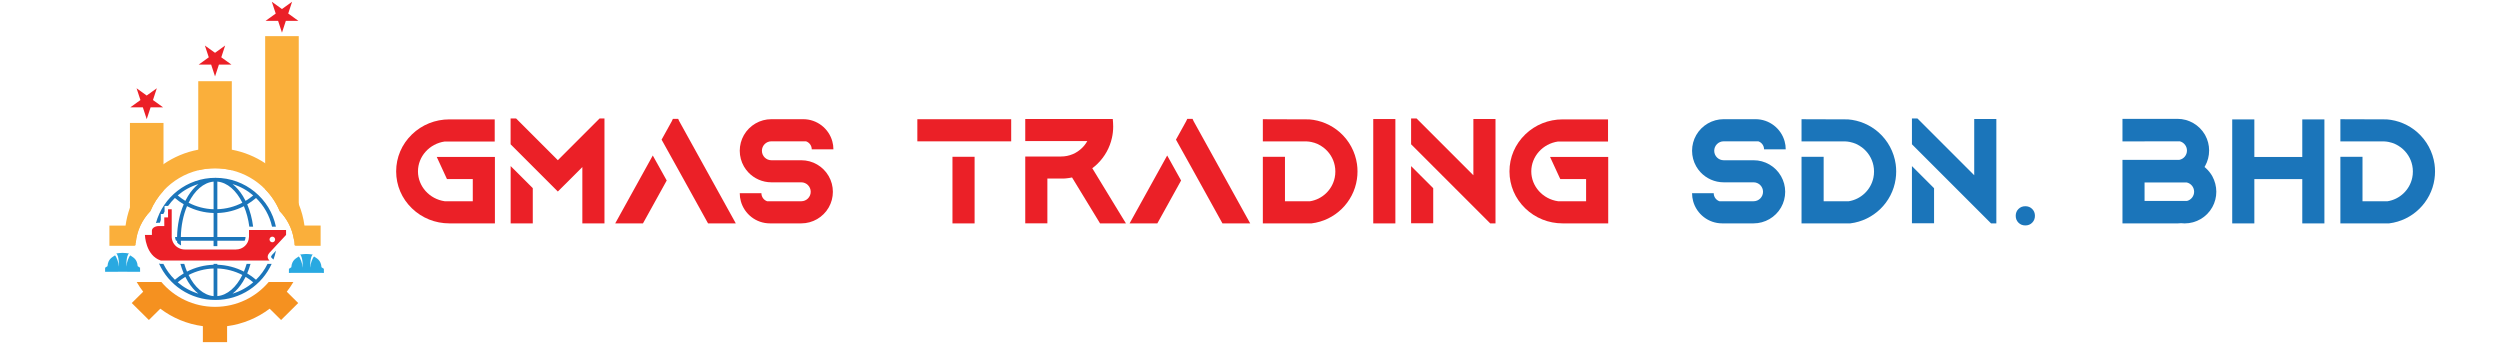 <?xml version="1.0" encoding="UTF-8"?> <svg xmlns="http://www.w3.org/2000/svg" xmlns:xlink="http://www.w3.org/1999/xlink" version="1.1" id="Layer_1" x="0px" y="0px" viewBox="0 0 800 110" style="enable-background:new 0 0 800 110;" xml:space="preserve"> <style type="text/css"> .st0{fill:#EB2027;} .st1{fill:#1B75BA;} .st2{fill-rule:evenodd;clip-rule:evenodd;fill:#29A9E1;} .st3{fill:#F59120;} .st4{fill:#FAAF3B;} .st5{fill-rule:evenodd;clip-rule:evenodd;fill:#FAAF3B;} </style> <g> <path class="st0" d="M158.37,50.23v7.08h0v14.17h-14.58c-4.51,0-8.75-1.7-11.96-4.8c-3.27-3.15-5.06-7.35-5.06-11.84 s1.8-8.69,5.06-11.84c3.2-3.09,7.45-4.8,11.96-4.8h14.52v7.08h-15.98c-4.9,0.69-8.58,4.78-8.58,9.56s3.68,8.87,8.58,9.56h8.96v-7.1 h-8.26l-0.36-0.77l-2.04-4.43l-0.87-1.88H158.37z"></path> <path class="st0" d="M193.43,37.91v33.58h-7.08V53.46l-3.76,3.76l-1.45,1.45l-0.39,0.39l-1.3,1.29l-0.94,0.94l-4.77-4.77 l-3.27-3.27l-7.08-7.08v-8.26h1.76l6.74,6.74l6.62,6.62l13.36-13.36H193.43z M163.41,53.14l7.08,7.07v11.28h-7.08V53.14z"></path> <path class="st0" d="M208.89,49.76l4.46,8l-7.22,13.04l-0.38,0.68h-8.88l1.09-1.97L208.89,49.76z M235.46,71.49h-8.88l-0.38-0.68 l-6.65-12.01l-3.26-5.88l-0.13-0.23l-4.45-8l0.01-0.03l0.36-0.64l2.9-5.24l0.34-0.74h1.7l0.33,0.73l2.9,5.24l14.12,25.51 L235.46,71.49z"></path> <path class="st0" d="M265.19,56.37c0.87,1.52,1.33,3.25,1.33,5.01c0,1.76-0.46,3.49-1.33,5.01c-1.8,3.14-5.16,5.09-8.78,5.09 h-10.03c-4.44,0-8.18-3-9.31-7.08c-0.23-0.82-0.35-1.68-0.35-2.57h6.93c0,1.19,0.77,2.21,1.84,2.57h10.91 c1.67,0,3.03-1.36,3.03-3.03c0-1.67-1.36-3.03-3.03-3.03h-9.57c-2.83,0-5.51-1.2-7.4-3.22c-0.52-0.56-0.99-1.19-1.38-1.87 c-0.87-1.52-1.33-3.25-1.33-5.01c0-1.76,0.46-3.49,1.33-5.01c1.8-3.14,5.16-5.09,8.78-5.09h10.2c4.44,0,8.18,3,9.31,7.08 c0.23,0.82,0.35,1.68,0.35,2.57h-6.93c0-1.19-0.77-2.21-1.84-2.57h-11.08c-1.67,0-3.03,1.36-3.03,3.03c0,1.67,1.36,3.03,3.03,3.03 h9.57C260.03,51.27,263.39,53.22,265.19,56.37z"></path> <path class="st0" d="M323.58,38.15v7.08h-11.71v0h-7.08v0h-11.24v-7.08H323.58z M304.79,71.49V50.17h7.08v21.32H304.79z"></path> <path class="st0" d="M360.31,71.49h-8.29l-0.39-0.64l-8.58-14.07c-0.22,0.05-0.44,0.09-0.65,0.13c-0.08,0.01-0.16,0.03-0.25,0.04 c-0.04,0.01-0.08,0.01-0.12,0.02l-0.01,0c-0.11,0.02-0.21,0.03-0.32,0.04c-0.05,0.01-0.1,0.01-0.14,0.02 c-0.11,0.01-0.22,0.03-0.33,0.04c-0.13,0.01-0.25,0.02-0.36,0.03l-0.05,0.01h-0.07c-0.11,0.01-0.22,0.01-0.33,0.02 c-0.03,0-0.06,0-0.1,0c-0.09,0-0.17,0.01-0.26,0.01h-0.01l-0.08,0l-0.08,0l-0.01,0h-0.01c-0.11,0-0.22,0-0.33,0h-4.38v14.33h-7.08 V50.08h11.46c1.29,0,2.54-0.25,3.71-0.74c0.03-0.01,0.07-0.03,0.1-0.04c1.09-0.47,2.07-1.14,2.93-1.98 c0.65-0.64,1.21-1.38,1.65-2.17h-4.68v0h-15.17v-7.08h28.01l0.09,1.23c0.03,0.39,0.04,0.79,0.04,1.18c0,1.23-0.13,2.45-0.4,3.63 c-0.69,3.13-2.27,5.98-4.57,8.25c-0.22,0.22-0.43,0.41-0.64,0.6c-0.07,0.06-0.14,0.13-0.22,0.19c-0.01,0.01-0.02,0.02-0.04,0.03 c-0.09,0.08-0.18,0.15-0.28,0.23c-0.07,0.06-0.14,0.12-0.21,0.17c-0.04,0.03-0.08,0.06-0.12,0.09l-0.04,0.03 c-0.05,0.04-0.11,0.09-0.17,0.13l9.54,15.65L360.31,71.49z"></path> <path class="st0" d="M373.5,49.76l4.45,8l-7.22,13.04l-0.38,0.68h-8.88l1.09-1.97L373.5,49.76z M400.07,71.49h-8.88l-0.38-0.68 l-6.65-12.01l-3.26-5.88l-0.13-0.23l-4.46-8l0.01-0.03l0.36-0.64l2.9-5.24l0.34-0.74h1.7l0.33,0.73l2.9,5.24l14.12,25.51 L400.07,71.49z"></path> <path class="st0" d="M434.4,54.88c0,0.82-0.06,1.65-0.18,2.45c-1.09,7.43-7.06,13.24-14.51,14.15l-0.08,0.01h-15.52V50.18h7.08 v14.23h7.97c3.94-0.61,7.13-3.63,7.95-7.54c0.14-0.65,0.2-1.32,0.2-1.99c0-0.64-0.06-1.28-0.19-1.91c-0.46-2.3-1.76-4.35-3.64-5.78 c-1.16-0.88-2.48-1.48-3.89-1.76c-0.48-0.1-0.97-0.16-1.47-0.18h-14.01v-7.1l14.84,0.05c3.62,0.28,7.07,1.73,9.81,4.15 c2.98,2.64,4.92,6.25,5.48,10.17C434.35,53.29,434.4,54.09,434.4,54.88z"></path> <path class="st0" d="M446.52,38.09v33.4h-7.08v-33.4H446.52z"></path> <path class="st0" d="M478.56,38.09v33.4h-1.69l-5-5l-8.39-8.39l-4.85-4.85l-7.08-7.08v-4.22l0-3.18v-0.86h1.76l18.17,18.17V38.09 H478.56z M451.55,53.15l7.08,7.08v11.21h-7.08V53.15z"></path> <path class="st0" d="M514.63,50.23v7.08h0v14.17h-14.58c-4.51,0-8.75-1.7-11.96-4.8c-3.27-3.15-5.06-7.35-5.06-11.84 s1.8-8.69,5.06-11.84c3.2-3.09,7.45-4.8,11.96-4.8h14.52v7.08h-15.98c-4.9,0.69-8.58,4.78-8.58,9.56s3.68,8.87,8.58,9.56h8.96v-7.1 h-8.26l-0.36-0.77l-2.04-4.43l-0.87-1.88H514.63z"></path> <path class="st1" d="M569.93,56.37c0.87,1.52,1.33,3.25,1.33,5.01c0,1.76-0.46,3.49-1.33,5.01c-1.8,3.14-5.16,5.09-8.78,5.09 h-10.03c-4.44,0-8.18-3-9.31-7.08c-0.23-0.82-0.35-1.68-0.35-2.57h6.93c0,1.19,0.77,2.21,1.84,2.57h10.91 c1.67,0,3.03-1.36,3.03-3.03c0-1.67-1.36-3.03-3.03-3.03h-9.57c-2.83,0-5.51-1.2-7.4-3.22c-0.52-0.56-0.99-1.19-1.38-1.87 c-0.87-1.52-1.33-3.25-1.33-5.01c0-1.76,0.46-3.49,1.33-5.01c1.8-3.14,5.16-5.09,8.78-5.09h10.2c4.44,0,8.18,3,9.31,7.08 c0.23,0.82,0.35,1.68,0.35,2.57h-6.93c0-1.19-0.77-2.21-1.84-2.57h-11.08c-1.67,0-3.03,1.36-3.03,3.03c0,1.67,1.36,3.03,3.03,3.03 h9.57C564.77,51.27,568.13,53.22,569.93,56.37z"></path> <path class="st1" d="M606.78,54.88c0,0.82-0.06,1.65-0.18,2.45c-1.09,7.43-7.06,13.24-14.51,14.15l-0.08,0.01h-15.52V50.18h7.08 v14.23h7.97c3.94-0.61,7.13-3.63,7.95-7.54c0.14-0.65,0.2-1.32,0.2-1.99c0-0.64-0.06-1.28-0.19-1.91c-0.46-2.3-1.76-4.35-3.64-5.78 c-1.16-0.88-2.48-1.48-3.89-1.76c-0.48-0.1-0.97-0.16-1.47-0.18h-14.01v-7.1l14.84,0.05c3.62,0.28,7.07,1.73,9.81,4.15 c2.98,2.64,4.92,6.25,5.48,10.17C606.73,53.29,606.78,54.09,606.78,54.88z"></path> <path class="st1" d="M638.83,38.09v33.4h-1.69l-5-5l-8.39-8.39l-4.85-4.85l-7.08-7.08v-4.22l0-3.18v-0.86h1.76l18.17,18.17V38.09 H638.83z M611.82,53.15l7.08,7.08v11.21h-7.08V53.15z"></path> <path class="st1" d="M650.3,71.26c-0.59,0.59-1.32,0.88-2.19,0.88c-0.88,0-1.61-0.29-2.2-0.88c-0.59-0.59-0.88-1.32-0.88-2.2 c0-0.87,0.29-1.61,0.88-2.19c0.59-0.59,1.32-0.88,2.2-0.88c0.87,0,1.61,0.29,2.19,0.88c0.59,0.59,0.88,1.32,0.88,2.19 C651.18,69.94,650.88,70.67,650.3,71.26z"></path> <path class="st1" d="M709.22,61.36c0,1.72-0.44,3.43-1.27,4.92c-1.79,3.22-5.18,5.21-8.86,5.21c-0.38,0-0.77-0.02-1.15-0.07 c-0.38,0.04-0.77,0.07-1.15,0.07h-17.6V51.15h18.2c1.42-0.28,2.44-1.52,2.44-2.98c0-1.37-0.94-2.58-2.25-2.94h-11.31v0.01h-7.08 v-7.21h17.6c3.62,0,6.98,1.95,8.79,5.08c0.03,0.05,0.06,0.1,0.08,0.15c0.83,1.49,1.26,3.19,1.26,4.9c0,1.73-0.44,3.44-1.28,4.94 c-0.01,0.03-0.03,0.05-0.04,0.08l-0.01,0.01l0,0l0,0c-0.05,0.08-0.1,0.17-0.15,0.25c0.13,0.1,0.25,0.21,0.37,0.31 c0.85,0.76,1.57,1.65,2.13,2.64C708.77,57.92,709.22,59.63,709.22,61.36z M686.27,64.3h13.57c1.33-0.34,2.28-1.56,2.28-2.95 c0-1.42-0.98-2.65-2.36-2.96h-13.5V64.3z"></path> <path class="st1" d="M743.81,38.21v33.28h-7.08V57.31h-15.34v14.18h-7.08V38.21h7.08v12.02h15.34V38.21H743.81z"></path> <path class="st1" d="M779.21,54.88c0,0.82-0.06,1.65-0.18,2.45c-1.09,7.43-7.06,13.24-14.51,14.15l-0.08,0.01h-15.52V50.18h7.08 v14.23h7.97c3.94-0.61,7.13-3.63,7.95-7.54c0.14-0.65,0.2-1.32,0.2-1.99c0-0.64-0.06-1.28-0.19-1.91c-0.46-2.3-1.76-4.35-3.64-5.78 c-1.16-0.88-2.48-1.48-3.89-1.76c-0.48-0.1-0.97-0.16-1.47-0.18h-14.01v-7.1l14.84,0.05c3.62,0.28,7.07,1.73,9.81,4.15 c2.98,2.64,4.92,6.25,5.48,10.17C779.16,53.29,779.21,54.09,779.21,54.88z"></path> </g> <g> <g> <path class="st2" d="M44.82,85.67l-0.76-0.5c-0.18-2.41-1.63-2.88-2.39-3.45l-0.42-0.62c-0.68-0.09-1.36-0.18-2.02-0.18 c-0.66,0-1.34,0.09-2.02,0.18l-0.42,0.62c-0.76,0.57-2.21,1.04-2.39,3.45l-0.76,0.5l-0.01,1.31l5.6-0.02l5.6,0.02L44.82,85.67z M38.07,85.32c-0.14-1.45-0.8-3.14-1.27-3.6l0.42-0.62C38.15,81.93,38.07,85.32,38.07,85.32z M40.41,85.32 c0,0-0.08-3.39,0.85-4.21l0.42,0.62C41.2,82.18,40.55,83.87,40.41,85.32z"></path> </g> <g> <path class="st2" d="M103.64,86.02l-0.76-0.5c-0.18-2.41-1.63-2.88-2.39-3.45l-0.42-0.62c-0.68-0.09-1.36-0.18-2.02-0.18 c-0.66,0-1.34,0.09-2.02,0.18l-0.42,0.62c-0.76,0.57-2.21,1.04-2.39,3.45l-0.76,0.5l-0.01,1.31l5.6-0.02l5.6,0.02L103.64,86.02z M96.89,85.67c-0.14-1.45-0.8-3.14-1.27-3.6l0.42-0.62C96.97,82.28,96.89,85.67,96.89,85.67z M99.23,85.67 c0,0-0.08-3.39,0.85-4.21l0.42,0.62C100.02,82.53,99.37,84.22,99.23,85.67z"></path> </g> <g> <path class="st3" d="M93.88,90.24h-7.9c-4.11,4.86-10.27,7.95-17.17,7.95s-13.06-3.09-17.17-7.95h-7.9 c0.63,1.08,1.32,2.13,2.08,3.11l-3.66,3.62l5.48,5.43l3.66-3.62c3.89,2.94,8.54,4.92,13.62,5.59v5.12h7.75v-5.12 c5.08-0.67,9.74-2.66,13.62-5.59l3.66,3.62l5.48-5.43l-3.66-3.62C92.55,92.36,93.25,91.32,93.88,90.24z"></path> </g> <g> <path class="st4" d="M43.08,78.65c0.12-0.08,0.23-0.16,0.32-0.22c0.01-0.25,0.03-0.51,0.05-0.76c0.35-3.89,2.06-7.4,4.67-10.11 c1.01-2.42,2.44-4.63,4.2-6.53c2.93-3.16,6.77-5.48,11.12-6.54c1.72-0.42,3.52-0.64,5.37-0.64c1.85,0,3.65,0.22,5.37,0.64 c4.13,1.01,7.81,3.15,10.67,6.08c1.97,2,3.55,4.38,4.65,7c2.33,2.42,3.95,5.48,4.51,8.87c0.11,0.65,0.18,1.32,0.21,1.99 c0.09,0.06,0.2,0.14,0.32,0.22h8.06v-6.47h-5.17c-0.32-2.39-0.95-4.7-1.83-6.86c-0.97-2.39-2.26-4.62-3.81-6.63l3.66-3.62 l-5.48-5.43l-3.66,3.62c-0.47-0.36-0.96-0.7-1.45-1.03c-3.17-2.1-6.78-3.6-10.67-4.33c-0.49-0.09-0.99-0.17-1.5-0.24v-5.12h-7.75 v5.12c-0.5,0.07-1,0.15-1.5,0.24c-4.07,0.76-7.84,2.37-11.12,4.63c-0.34,0.23-0.68,0.48-1.01,0.73l-3.66-3.62l-5.48,5.43 l3.66,3.62c-1.8,2.34-3.25,4.97-4.26,7.8c-0.65,1.82-1.12,3.73-1.39,5.7h-5.17v6.47H43.08z"></path> </g> <g> <g> <path class="st5" d="M52.32,39.33v21.7c-1.76,1.9-3.19,4.11-4.2,6.53c-2.61,2.7-4.33,6.22-4.67,10.11h-1.87V39.33H52.32z"></path> </g> </g> <g> <g> <path class="st5" d="M74.18,25.98v28.5c-1.72-0.42-3.52-0.64-5.37-0.64s-3.65,0.22-5.37,0.64v-28.5H74.18z"></path> </g> </g> <g> <g> <path class="st5" d="M95.6,11.56v64.87h-1.59c-0.56-3.4-2.18-6.46-4.51-8.87c-1.09-2.62-2.68-5-4.65-7v-49H95.6z"></path> </g> </g> <g> <polygon class="st0" points="50.18,28.24 48.95,32.01 52.19,34.35 48.19,34.35 46.95,38.13 45.71,34.35 41.7,34.35 44.94,32.02 43.7,28.24 46.94,30.57 "></polygon> </g> <g> <polygon class="st0" points="72.05,14.56 70.81,18.34 74.06,20.67 70.05,20.68 68.81,24.45 67.57,20.68 63.57,20.68 66.81,18.34 65.56,14.57 68.81,16.9 "></polygon> </g> <g> <polygon class="st0" points="93.47,0.56 92.23,4.33 95.48,6.67 91.47,6.67 90.23,10.45 88.99,6.67 84.99,6.67 88.23,4.34 86.98,0.56 90.23,2.89 "></polygon> </g> <g> <g> <path class="st1" d="M50.79,71.27h0.38c0.09-0.3,0.19-0.6,0.29-0.89v-1.89h0.79c0.13-0.27,0.27-0.53,0.41-0.79v-1.81h1.14 c0.65-0.91,1.37-1.76,2.17-2.54c0.88,0.76,1.82,1.44,2.82,2.03c-1.32,3.07-2.06,6.67-2.13,10.46h-0.64v0.06 c0.03,0.4,0.14,0.79,0.31,1.14h0.33c0,0.18,0.01,0.37,0.02,0.55c0.27,0.35,0.62,0.63,1.03,0.83l0.02,0.01l0.02,0.01 c0.06,0.03,0.13,0.06,0.19,0.09c-0.03-0.49-0.06-0.99-0.07-1.49h10.47v1.73h1.21v-1.73h8.74c0.17-0.35,0.27-0.74,0.29-1.14 l0-0.05h-9.03v-7.68c2.99-0.09,5.89-0.84,8.5-2.19c0.82,1.94,1.42,4.16,1.73,6.55H81c-0.32-2.56-0.97-4.98-1.89-7.14 c0.99-0.59,1.93-1.27,2.82-2.03c2.52,2.46,4.34,5.62,5.12,9.17h1.24c-1.84-8.91-9.81-15.63-19.33-15.63 c-9.11,0-16.8,6.15-19.06,14.48C50.18,71.3,50.48,71.27,50.79,71.27z M81.02,62.53c-0.77,0.65-1.58,1.24-2.43,1.75 c-0.27-0.54-0.56-1.06-0.87-1.56c-0.98-1.58-2.1-2.87-3.31-3.82C76.88,59.65,79.12,60.9,81.02,62.53z M69.55,58.11 c3.22,0.29,6.08,2.86,8,6.76c-2.45,1.28-5.18,1.99-8,2.08V58.11z M68.35,75.84H57.87c0.07-3.66,0.79-7.05,1.98-9.87 c2.61,1.35,5.5,2.1,8.5,2.19V75.84z M68.35,66.96c-2.82-0.09-5.54-0.81-8-2.08c1.92-3.9,4.78-6.48,8-6.76V66.96z M63.48,58.9 c-1.22,0.96-2.33,2.24-3.31,3.82c-0.31,0.5-0.6,1.02-0.87,1.56c-0.85-0.52-1.66-1.1-2.43-1.75C58.78,60.9,61.02,59.65,63.48,58.9 z"></path> </g> <g> <path class="st1" d="M87.11,81.51l-0.05,0.08L87,81.66c-0.45,0.51-0.19,0.75-0.02,0.91l0.53,0.49c0.33-0.92,0.6-1.87,0.8-2.84 L87.11,81.51z"></path> </g> <g> <path class="st1" d="M85.61,84.44c-0.93,1.9-2.19,3.62-3.69,5.08c-0.88-0.76-1.82-1.44-2.82-2.03c0.42-0.97,0.78-1.99,1.07-3.05 h-1.25c-0.25,0.86-0.55,1.69-0.87,2.47c-2.61-1.35-5.5-2.1-8.5-2.19v-0.28h-1.21v0.28c-2.99,0.09-5.89,0.84-8.5,2.19 c-0.33-0.78-0.62-1.6-0.87-2.47h-1.25c0.3,1.06,0.66,2.08,1.07,3.05c-0.99,0.59-1.93,1.27-2.82,2.03 c-1.51-1.47-2.76-3.18-3.69-5.08h-1l-0.17-0.05c-0.08-0.03-0.16-0.05-0.24-0.08c3.06,6.87,10,11.68,18.06,11.68 c8,0,14.91-4.75,18-11.55H85.61z M56.87,90.34c0.77-0.65,1.58-1.24,2.43-1.75c0.27,0.54,0.56,1.06,0.87,1.56 c0.98,1.58,2.1,2.87,3.31,3.82C61.02,93.22,58.78,91.97,56.87,90.34z M68.35,94.76c-3.22-0.29-6.08-2.86-8-6.76 c2.45-1.28,5.18-1.99,8-2.08V94.76z M69.55,85.91c2.82,0.09,5.54,0.81,8,2.08c-1.92,3.9-4.78,6.48-8,6.76V85.91z M74.42,93.97 c1.22-0.96,2.33-2.24,3.31-3.82c0.31-0.5,0.6-1.02,0.87-1.56c0.85,0.52,1.66,1.1,2.43,1.75C79.12,91.97,76.88,93.22,74.42,93.97z "></path> </g> </g> <g> <g> <path class="st0" d="M91.54,73.59H79.68v1.57v0.55c0,0.06,0,0.15-0.02,0.22c-0.09,2.17-1.92,3.91-4.14,3.91H59.11 c-0.69,0-1.32-0.17-1.87-0.46c-1.32-0.63-2.2-1.94-2.29-3.45c0-0.07,0-0.16,0-0.22v-0.49c0-0.04,0-0.08,0-0.09v-1.32 c0,0,0-0.06,0-0.08v-2.58v-1.59v-2.6h-1.18v2.6h-1.2v2.78h-1.76c-1.22,0-2.2,0.66-2.2,1.47v1.32v0.04h-2.24c0,0,0.18,6.6,5.1,8.2 h0.85h8.49h20.81h2.33h2.29c-1.12-1.03-0.32-2.11-0.06-2.4l0.06-0.09l0,0l0,0l5.3-5.7V73.59z M87.15,77.53 c-0.5,0-0.9-0.41-0.9-0.9c0-0.49,0.4-0.9,0.9-0.9c0.49,0,0.89,0.41,0.89,0.9C88.04,77.12,87.64,77.53,87.15,77.53z"></path> </g> </g> </g> </svg> 